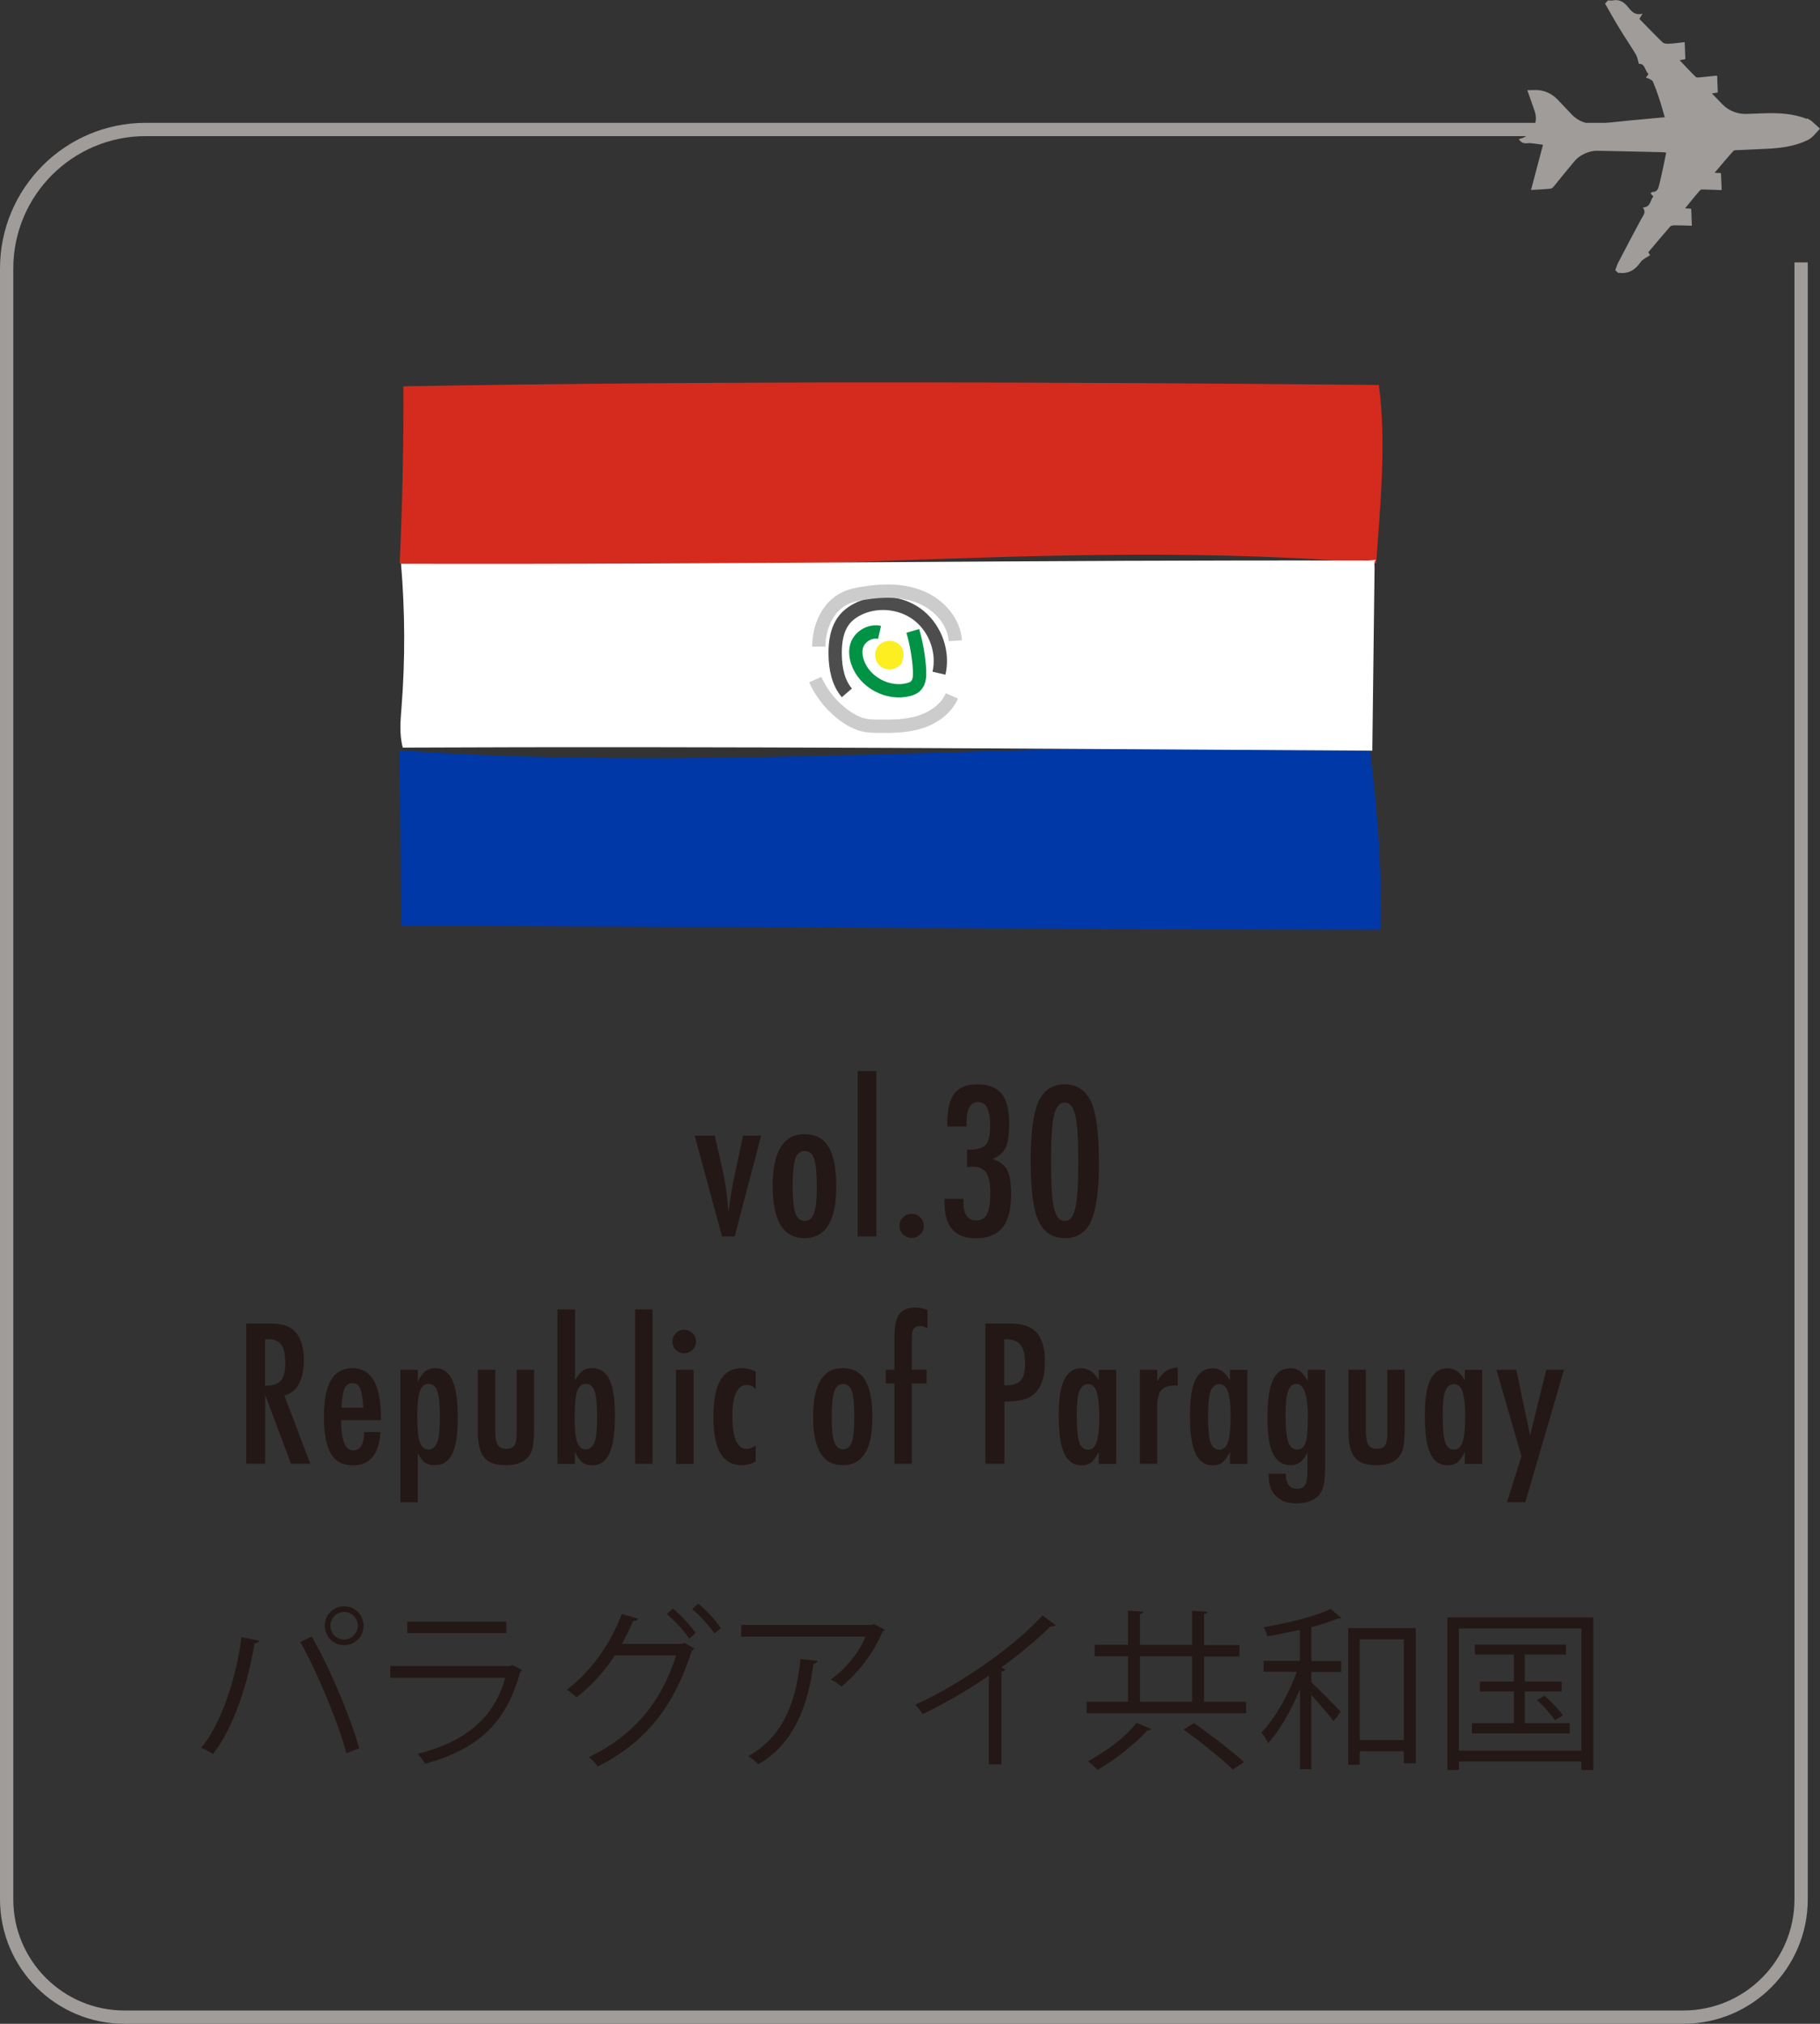 <?xml version="1.0" encoding="UTF-8"?><svg id="_レイヤー_2" xmlns="http://www.w3.org/2000/svg" viewBox="0 0 136.92 152.24"><rect x="0" y="0" width="136.92" height="152.24" fill="#333333" stroke="none"/><defs><style>.cls-1{fill:#fcee21;stroke:#fcee21;}.cls-1,.cls-2,.cls-3,.cls-4,.cls-5{stroke-miterlimit:10;}.cls-2{stroke:#009245;}.cls-2,.cls-3,.cls-4,.cls-5{fill:none;}.cls-3{stroke:#9f9c99;}.cls-4{stroke:#ccc;}.cls-5{stroke:#4d4d4d;}.cls-6{fill:#231815;}.cls-6,.cls-7,.cls-8,.cls-9,.cls-10{stroke-width:0px;}.cls-7{fill:#d52b1e;}.cls-8{fill:#9f9c99;}.cls-9{fill:#fff;}.cls-10{fill:#0038a8;}</style></defs><g id="_レイヤー_1-2"><path class="cls-6" d="M52.26,85.43h1.51l.55,2.4c.11.49.21,1,.29,1.55.08.54.14,1.14.19,1.78.03-.15.04-.24.04-.26l.17-1.13c.06-.43.19-1.08.38-1.94l.51-2.4h1.36l-1.99,7.58h-.95l-2.06-7.58Z"/><path class="cls-6" d="M62.91,89.29c0,2.56-.8,3.85-2.39,3.85s-2.39-1.3-2.39-3.9.79-3.92,2.38-3.92c.41,0,.77.08,1.07.23s.55.4.75.72c.2.33.34.74.44,1.24s.14,1.09.14,1.78ZM61.45,89.25c0-1-.07-1.69-.2-2.08-.13-.4-.37-.59-.71-.59s-.57.2-.71.59c-.13.39-.2,1.07-.2,2.04s.07,1.65.2,2.04c.14.39.38.59.71.59s.57-.19.7-.58c.14-.36.21-1.03.21-2Z"/><path class="cls-6" d="M64.52,80.57h1.41v12.44h-1.41v-12.44Z"/><path class="cls-6" d="M68.61,91.31c.24,0,.45.09.62.27.18.18.27.39.27.64s-.09.46-.27.64c-.19.17-.4.26-.64.26-.13,0-.25-.02-.36-.07-.11-.05-.21-.11-.29-.19-.08-.08-.15-.18-.2-.29-.05-.11-.07-.23-.07-.36,0-.25.09-.46.27-.64.18-.18.4-.26.66-.26Z"/><path class="cls-6" d="M72.73,84.74h-1.46v-.3c0-.5.04-.94.13-1.3s.22-.66.41-.89c.18-.23.42-.41.7-.52.28-.11.63-.16,1.02-.16.83,0,1.44.23,1.82.7s.57,1.21.57,2.23c0,.84-.09,1.45-.26,1.82-.17.38-.5.66-.99.86.53.18.9.46,1.1.84.2.38.3.98.3,1.81,0,1.14-.22,1.97-.65,2.51s-1.1.81-2.02.81c-1.56,0-2.34-.89-2.34-2.67v-.2c0-.05,0-.09,0-.1h1.43c0,.08,0,.16-.01.22,0,.06,0,.11,0,.15,0,.39.08.69.25.92s.4.34.7.34c.19,0,.35-.04.49-.11.13-.08.25-.2.33-.37.09-.17.15-.39.19-.66.04-.27.06-.59.06-.97,0-.69-.1-1.18-.31-1.49-.21-.3-.55-.45-1.04-.45-.05,0-.11,0-.18.01-.06,0-.14.02-.22.03v-1.32h.21c.59,0,1-.13,1.21-.38.21-.25.32-.73.32-1.44,0-1.17-.3-1.76-.89-1.76s-.88.5-.88,1.5v.34Z"/><path class="cls-6" d="M82.68,87.45c0,2.03-.2,3.5-.59,4.39-.39.87-1.05,1.3-1.98,1.3s-1.59-.44-1.99-1.31c-.39-.85-.58-2.34-.58-4.47s.19-3.62.58-4.47c.39-.88,1.05-1.32,1.98-1.32.86,0,1.5.39,1.91,1.16.44.82.66,2.39.66,4.72ZM81.12,87.45c0-1.71-.07-2.89-.22-3.54-.15-.65-.42-.97-.8-.97s-.66.32-.81.97c-.15.64-.22,1.8-.22,3.48s.07,2.84.22,3.49c.15.64.42.97.81.97s.65-.32.79-.96c.15-.61.23-1.75.23-3.42Z"/><path class="cls-6" d="M18.52,99.56h1.88c.78,0,1.36.18,1.74.55.48.48.72,1.21.72,2.19,0,.76-.13,1.36-.38,1.82-.25.46-.62.74-1.09.85l1.95,5.13h-1.45l-1.94-5.17v5.17h-1.43v-10.55ZM19.95,104.24c.55,0,.95-.13,1.17-.38s.34-.69.34-1.29c0-.33-.02-.61-.07-.84-.05-.23-.12-.42-.23-.57s-.24-.25-.4-.32-.36-.1-.58-.1h-.24v3.51Z"/><path class="cls-6" d="M27.4,107.73h1.22c-.1,1.66-.78,2.5-2.06,2.5-.38,0-.71-.07-.98-.21s-.5-.36-.68-.66c-.18-.3-.31-.67-.4-1.13-.08-.46-.13-1-.13-1.63,0-1.25.17-2.17.53-2.78.35-.6.89-.9,1.62-.9,1.42,0,2.14,1.25,2.14,3.75v.16h-3c0,1.51.3,2.27.91,2.27.55,0,.82-.46.82-1.37ZM27.34,105.89c-.06-.74-.14-1.23-.25-1.46-.12-.26-.31-.39-.58-.39s-.46.13-.58.39c-.11.23-.2.72-.25,1.46h1.66Z"/><path class="cls-6" d="M30.12,113.01v-9.97h1.31v.92c.18-.39.37-.66.56-.81s.44-.23.75-.23c.59,0,1.02.3,1.29.91.27.6.41,1.55.41,2.83s-.14,2.16-.42,2.71c-.28.57-.72.85-1.33.85-.29,0-.53-.07-.72-.2-.09-.06-.18-.16-.27-.27-.09-.12-.18-.26-.27-.43v3.69h-1.31ZM33.09,106.61c0-.96-.06-1.61-.19-1.96-.12-.37-.35-.55-.67-.55-.3,0-.52.19-.65.57-.13.36-.19.99-.19,1.9s.06,1.54.19,1.9c.13.38.35.57.65.57s.53-.18.67-.55c.13-.34.19-.97.19-1.89Z"/><path class="cls-6" d="M35.95,103.04h1.31v4.73c0,.44.07.75.2.94s.32.28.61.28c.3,0,.51-.08.62-.25.12-.17.18-.47.18-.9v-4.8h1.31v4.23c0,.99-.07,1.65-.22,1.98-.31.65-.94.97-1.91.97-.76,0-1.3-.19-1.62-.57-.32-.39-.48-1.03-.48-1.93v-4.68Z"/><path class="cls-6" d="M41.95,98.5h1.31v5.34c.09-.17.18-.32.28-.44.1-.12.19-.21.28-.27.18-.14.42-.21.71-.21s.56.07.78.21c.22.14.4.35.54.65.14.29.24.66.31,1.11.07.45.1.99.1,1.61,0,1.29-.14,2.23-.41,2.83-.27.6-.71.9-1.29.9-.31,0-.56-.07-.75-.22s-.38-.41-.56-.8v.91h-1.31v-11.61ZM44.92,106.61c0-.96-.06-1.61-.19-1.96-.12-.37-.35-.55-.67-.55-.3,0-.51.19-.64.56-.12.37-.19,1.01-.19,1.91s.06,1.54.19,1.91c.12.37.34.55.64.55s.53-.18.67-.55c.13-.34.19-.97.19-1.89Z"/><path class="cls-6" d="M47.78,98.5h1.31v11.61h-1.31v-11.61Z"/><path class="cls-6" d="M51.48,100.03c.24,0,.44.09.62.26s.26.38.26.62-.09.46-.26.63-.38.26-.63.26-.46-.09-.63-.26c-.17-.17-.25-.38-.25-.64,0-.24.09-.44.26-.62.19-.17.4-.26.64-.26ZM50.86,103.04h1.32v7.08h-1.32v-7.08Z"/><path class="cls-6" d="M56.85,103.18v1.33c-.18-.22-.4-.33-.66-.33-.72,0-1.09.78-1.09,2.34,0,1.65.36,2.48,1.08,2.48.2,0,.42-.09.67-.27v1.22c-.35.18-.7.27-1.06.27-1.41,0-2.12-1.19-2.12-3.58,0-1.27.17-2.21.52-2.81.35-.6.89-.91,1.62-.91.35,0,.7.08,1.03.25Z"/><path class="cls-6" d="M65.63,106.63c0,2.39-.74,3.59-2.23,3.59s-2.23-1.21-2.23-3.64.74-3.66,2.22-3.66c.38,0,.72.07,1,.22.28.15.51.37.7.68.18.31.32.69.41,1.16.09.46.13,1.02.13,1.66ZM64.27,106.6c0-.93-.06-1.58-.18-1.94-.12-.37-.34-.55-.66-.55s-.53.18-.67.55c-.12.36-.19,1-.19,1.91s.06,1.54.19,1.9c.13.36.35.55.67.55s.53-.18.65-.54c.13-.34.19-.96.19-1.87Z"/><path class="cls-6" d="M66.63,103.04h.66v-2.47c0-.81.12-1.38.36-1.71s.65-.5,1.24-.5c.26,0,.55.06.89.18v1.38c-.21-.11-.4-.17-.56-.17-.22,0-.38.07-.48.2s-.14.36-.14.67v.53s0,1.88,0,1.88h1.11v1.04h-1.11v6.04h-1.31v-6.04h-.66v-1.04Z"/><path class="cls-6" d="M74.13,99.56h1.88c.91,0,1.57.23,1.98.68.41.46.62,1.19.62,2.19,0,1.4-.42,2.31-1.24,2.72-.42.19-1.02.28-1.81.28v4.68h-1.43v-10.55ZM75.56,104.22c.59,0,1-.12,1.22-.36.23-.24.34-.67.34-1.29s-.11-1.09-.33-1.38-.57-.44-1.04-.44h-.2v3.46Z"/><path class="cls-6" d="M83.97,103.04v7.08h-1.31v-.91c-.19.39-.38.65-.56.8-.19.15-.44.22-.74.22-.59,0-1.02-.3-1.3-.9s-.41-1.54-.41-2.83.14-2.13.41-2.7c.27-.58.71-.87,1.3-.87.54,0,.98.31,1.3.92v-.8h1.31ZM81.01,106.55c0,.93.06,1.58.18,1.95.13.37.35.55.67.55.29,0,.51-.19.64-.57.13-.41.2-1.04.2-1.89s-.07-1.49-.2-1.9c-.13-.38-.35-.57-.64-.57-.31,0-.53.18-.67.55-.13.34-.19.97-.19,1.89Z"/><path class="cls-6" d="M85.75,103.04h1.31v.88c.22-.37.45-.64.67-.79s.51-.24.87-.26v1.37c-.09-.01-.17-.02-.23-.02-.47,0-.81.12-1.01.36-.2.24-.3.65-.3,1.24v4.29h-1.31v-7.08Z"/><path class="cls-6" d="M93.84,103.04v7.08h-1.31v-.91c-.19.39-.38.65-.56.8s-.43.22-.74.22c-.59,0-1.02-.3-1.3-.9-.27-.6-.41-1.54-.41-2.83s.14-2.13.41-2.7c.28-.58.71-.87,1.3-.87.54,0,.97.31,1.3.92v-.8h1.31ZM90.88,106.55c0,.93.06,1.58.19,1.95.13.37.35.55.67.55.29,0,.51-.19.64-.57.13-.41.2-1.04.2-1.89s-.07-1.49-.2-1.9c-.13-.38-.35-.57-.64-.57-.31,0-.53.18-.67.55-.13.34-.19.97-.19,1.89Z"/><path class="cls-6" d="M98.37,103.04h1.32v7.3c0,.88-.09,1.48-.26,1.82-.32.62-.96.93-1.93.93-.64,0-1.14-.18-1.5-.54-.37-.36-.55-.85-.55-1.47v-.22h1.28c0,.75.28,1.13.84,1.13.31,0,.51-.1.62-.29.11-.18.17-.54.17-1.09v-1.36c-.28.65-.71.97-1.28.97s-1.03-.29-1.31-.86c-.28-.57-.42-1.47-.42-2.69,0-1.29.13-2.25.41-2.86.27-.59.71-.88,1.33-.88.29,0,.53.07.71.21.18.14.38.39.58.75v-.85ZM98.39,106.64c0-1.69-.29-2.54-.88-2.54-.28,0-.48.19-.61.57-.13.38-.19.99-.19,1.83,0,.89.07,1.54.2,1.96.14.39.37.58.69.58.3,0,.51-.17.62-.52.11-.32.17-.95.17-1.89Z"/><path class="cls-6" d="M101.45,103.04h1.31v4.73c0,.44.07.75.2.94.12.19.32.28.61.28s.51-.08.62-.25c.12-.17.18-.47.18-.9v-4.8h1.31v4.23c0,.99-.07,1.65-.22,1.98-.31.65-.94.97-1.91.97-.76,0-1.3-.19-1.62-.57-.32-.39-.48-1.03-.48-1.93v-4.68Z"/><path class="cls-6" d="M111.51,103.04v7.08h-1.31v-.91c-.19.39-.38.65-.56.8-.19.15-.44.22-.74.22-.59,0-1.02-.3-1.3-.9s-.41-1.54-.41-2.83.14-2.13.41-2.7c.27-.58.71-.87,1.3-.87.54,0,.98.31,1.3.92v-.8h1.31ZM108.54,106.55c0,.93.06,1.58.18,1.95.13.37.35.55.67.55.29,0,.51-.19.64-.57.13-.41.2-1.04.2-1.89s-.07-1.49-.2-1.9c-.13-.38-.35-.57-.64-.57-.31,0-.53.18-.67.55-.13.34-.19.97-.19,1.89Z"/><path class="cls-6" d="M112.59,103.04h1.48l1.04,4.94,1.22-4.94h1.33l-2.91,9.97h-1.38l1.09-3.47-1.89-6.51Z"/><path class="cls-6" d="M19.49,123.43c-.04.1-.14.18-.34.19-.52,3.12-1.61,6.41-3.13,8.33-.24-.18-.59-.35-.88-.47,1.46-1.77,2.61-5.07,3.03-8.33l1.32.27ZM26.06,131.88c-.61-2.28-2.13-5.97-3.47-8.37l.85-.4c1.37,2.33,2.9,5.99,3.58,8.4l-.95.38ZM25.89,120.83c.81,0,1.46.65,1.46,1.47s-.65,1.46-1.46,1.46-1.46-.66-1.46-1.46c0-.85.68-1.47,1.46-1.47ZM26.92,122.3c0-.59-.47-1.04-1.03-1.04s-1.03.45-1.03,1.04.46,1.03,1.03,1.03,1.03-.49,1.03-1.03Z"/><path class="cls-6" d="M39.31,125.63c-.03.05-.09.1-.17.13-1.07,3.93-3.25,5.84-7.16,6.92-.12-.23-.37-.56-.55-.75,3.55-.88,5.76-2.7,6.58-5.72h-8.65v-.88h9.04l.13-.08.77.39ZM38.09,122.85h-7.45v-.86h7.45v.86Z"/><path class="cls-6" d="M52.24,123.99c-.05.08-.12.14-.2.2-1.38,4.3-3.53,6.9-7.07,8.7-.14-.22-.4-.52-.67-.71,3.36-1.62,5.46-4.12,6.57-7.66h-4.61c-.76,1.17-1.72,2.26-2.89,3.17-.17-.18-.48-.43-.73-.58,1.78-1.33,3.25-3.38,4.14-5.69l1.23.34c-.04.13-.2.18-.37.17-.26.58-.56,1.21-.86,1.73h4.55l.16-.08.75.43ZM50.62,121c.61.49,1.33,1.29,1.71,1.85l-.48.42c-.39-.6-1.1-1.37-1.69-1.85l.46-.42ZM52.52,120.63c.61.49,1.33,1.27,1.71,1.85l-.48.4c-.39-.58-1.07-1.34-1.68-1.83l.46-.42Z"/><path class="cls-6" d="M66.58,122.59c-.03.05-.1.09-.17.12-.71,1.66-1.83,3.11-3.1,4.16-.2-.17-.56-.4-.8-.53,1.2-.87,2.17-2.13,2.6-3.22h-9.35v-.88h9.85l.14-.07.82.43ZM61.49,124.95c-.01.1-.13.2-.3.22-.38,3.07-1.44,5.99-4.13,7.54-.18-.16-.52-.46-.77-.6,2.66-1.46,3.62-4.17,3.93-7.31l1.27.14Z"/><path class="cls-6" d="M79.42,122.24c-.05.07-.13.1-.25.1-.04,0-.08,0-.13-.01-1.01,1.01-2.46,2.2-3.72,3.11.1.04.26.12.31.14-.03.08-.14.16-.29.17v6.98h-.95v-6.68c-1.38.97-3.19,2.03-4.98,2.9-.13-.21-.37-.53-.55-.71,3.57-1.64,7.47-4.42,9.57-6.72l.98.73Z"/><path class="cls-6" d="M90.58,128.02h3.16v.86h-11.99v-.86h3.11v-3.43h-2.51v-.86h2.51v-2.57l1.16.08c-.01.08-.08.14-.26.17v2.33h3.92v-2.57l1.16.08c-.01.08-.08.14-.26.17v2.33h2.66v.86h-2.66v3.43ZM86.61,130.06c-.04.08-.14.12-.29.1-.86.97-2.4,2.2-3.75,2.98-.18-.21-.51-.49-.72-.65,1.35-.72,2.89-1.87,3.64-2.89l1.11.46ZM85.76,124.59v3.43h3.92v-3.43h-3.92ZM92.75,133.12c-.8-.79-2.43-2.09-3.7-3.02l.78-.48c1.24.88,2.9,2.13,3.75,2.93l-.84.57Z"/><path class="cls-6" d="M97.8,122.61c-.81.18-1.66.35-2.46.48-.04-.2-.16-.48-.27-.68,1.83-.32,3.92-.82,5.03-1.38l.81.68c-.05.04-.08.04-.26.04-.54.23-1.23.46-2,.65v2.55h2.25v.82h-2.25v.78c.55.49,1.89,1.86,2.22,2.22l-.55.71c-.31-.44-1.08-1.33-1.67-1.99v5.6h-.85v-6.03c-.65,1.57-1.54,3.15-2.4,4.07-.1-.25-.33-.58-.5-.79.99-1.03,2.06-2.89,2.66-4.58h-2.5v-.82h2.73v-2.34ZM101.43,122.47h5.08v10.18h-.9v-.91h-3.32v1.01h-.86v-10.28ZM102.29,130.9h3.32v-7.58h-3.32v7.58Z"/><path class="cls-6" d="M108.89,121.67h10.98v11.48h-.9v-.64h-9.22v.64h-.86v-11.48ZM109.75,131.69h9.22v-9.19h-9.22v9.19ZM114.71,129.63h3.38v.77h-7.35v-.77h3.15v-2.39h-2.56v-.74h2.56v-2.04h-2.94v-.75h6.86v.75h-3.1v2.04h2.77v.74h-2.77v2.39ZM116.97,129.4c-.27-.42-.85-1.07-1.35-1.52l.58-.31c.51.44,1.1,1.05,1.38,1.47l-.61.36Z"/><path class="cls-3" d="M135.5,19.74v123.13c0,4.9-3.97,8.87-8.87,8.87H9.37c-4.9,0-8.87-3.97-8.87-8.87V20.2c0-5.77,4.68-10.46,10.46-10.46h124.54v.5"/><path class="cls-8" d="M135.93,8.9c.18.07.35.19.49.32l.5.46-.46.5c-.13.14-.29.27-.47.36-.89.43-1.86.58-2.84.64-.8.05-1.59.07-2.39.11-.12,0-.28,0-.35.06-.47.52-.92,1.06-1.42,1.65.24.01.39.02.48.02.02.43.04.83.05,1.28-.4-.01-.82-.03-1.23-.04-.13,0-.31-.03-.38.04-.38.43-.74.88-1.14,1.37.22.01.36.02.46.03.02.42.03.82.05,1.28-.4-.01-.82-.03-1.23-.03-.13,0-.32,0-.4.09-.57.65-1.12,1.31-1.65,1.94.08.12.14.22.14.21-.28.2-.57.31-.71.52-.41.59-.91.91-1.64.81,0,0-.02.02-.03.03l-.24-.22c.07-.19.12-.38.21-.56.57-1.1,1.15-2.19,1.74-3.29.15-.27.4-.53.12-.87.62-.02.54-.58.8-.83-.09-.09-.15-.16-.22-.23.05-.04.1-.11.14-.11.4.02.46-.32.52-.57.2-.78.35-1.58.52-2.39-.1-.01-.18-.03-.26-.03-1.65-.04-3.3-.08-4.96-.11-.56-.01-1.31.33-1.66.76-.52.62-1.03,1.25-1.54,1.88-.07.09-.17.2-.27.21-.48.05-.96.07-1.48.1.31-1.17.59-2.25.9-3.4-.34-.05-.62-.09-.91-.12-.28-.04-.62.16-.91-.31h0c.95-.18,1.51-1.16,1.2-2.08l-.56-1.6c.2,0,.38,0,.56-.01.64-.02,1.25.24,1.69.69.36.38.73.76,1.08,1.14.51.54,1.23.8,1.97.72.77-.09,1.55-.17,2.32-.25.9-.09,1.8-.16,2.72-.25-.15-.52-.28-1-.44-1.47-.13-.41-.28-.81-.45-1.21-.04-.09-.16-.15-.26-.2-.08-.05-.18-.06-.27-.1.06-.08.12-.16.2-.27-.28-.25-.26-.81-.72-.76-.09-.27-.12-.52-.23-.71-.4-.66-.83-1.29-1.23-1.95-.38-.62-.73-1.25-1.09-1.88.07-.08.15-.16.22-.24.12,0,.24.03.35,0,.45-.08.78.06,1.09.42.27.32.53.75,1.16.58-.11.18-.17.28-.24.39.58.59,1.15,1.19,1.74,1.76.1.1.31.12.46.11.41-.02.83-.08,1.21-.12.02.46.03.87.05,1.28-.11.02-.24.04-.43.08.43.45.81.87,1.22,1.26.07.07.25.03.38.02.42-.04.85-.09,1.22-.12.02.46.03.86.05,1.27-.11.02-.24.04-.44.07.27.28.53.55.78.81.48.5,1.16.76,1.86.73.46-.02.92-.03,1.37-.05,1.07-.03,2.12.03,3.12.42Z"/><path class="cls-7" d="M103.53,42.39c.3-4.4.79-9.06.2-13.43-24.3-.23-49.08-.32-73.38.1.02,4.45-.08,8.89-.28,13.33,24.47,1.52,49.03-2.07,73.46,0Z"/><path class="cls-10" d="M30.19,69.64l-.14-13.19c24.31,1.69,48.63-.88,72.99-.16.58,4.56.94,9.05.79,13.65-24.64-.05-49-.24-73.64-.29Z"/><path class="cls-9" d="M30.3,56.23c-.27-.99-.17-2.04-.09-3.06.28-3.58.26-7.19-.04-10.76,24.25.07,48.43-.31,72.69-.24.24,0,.48-.05.72-.05-.24,0-.17.34-.17.58-.06,4.59-.11,9.18-.17,13.77-24.35-.14-48.59-.34-72.94-.23Z"/><path class="cls-2" d="M66.17,47.57c-.71-.16-1.51.31-1.72,1.01-.12.39-.07.82.06,1.21.5,1.53,2.3,2.49,3.85,2.08.18-.05.35-.11.49-.23.33-.29.35-.78.33-1.22-.06-1-.23-2-.51-2.96"/><path class="cls-5" d="M63.71,52.12c-.66-.77-.86-1.84-.88-2.85-.02-.95.12-1.96.72-2.69.31-.37.72-.64,1.16-.84,1.45-.64,3.26-.4,4.48.62s1.81,2.74,1.45,4.28"/><path class="cls-4" d="M61.33,51.12c.51,1.14,1.34,2.13,2.37,2.83.37.25.77.46,1.2.57.38.1.78.11,1.18.11,1.06.02,2.14,0,3.15-.32,1.01-.32,1.96-.99,2.38-1.96"/><path class="cls-4" d="M61.6,48.64c0-1.45.65-3,1.96-3.63.43-.21.9-.31,1.37-.38,1.45-.24,2.98-.27,4.34.29s2.5,1.81,2.6,3.28"/><path class="cls-1" d="M67.46,49.54c-.14.29-.54.41-.82.26s-.39-.55-.23-.82c.19-.33.73-.37.96-.07s.06.81-.31.9"/></g></svg>